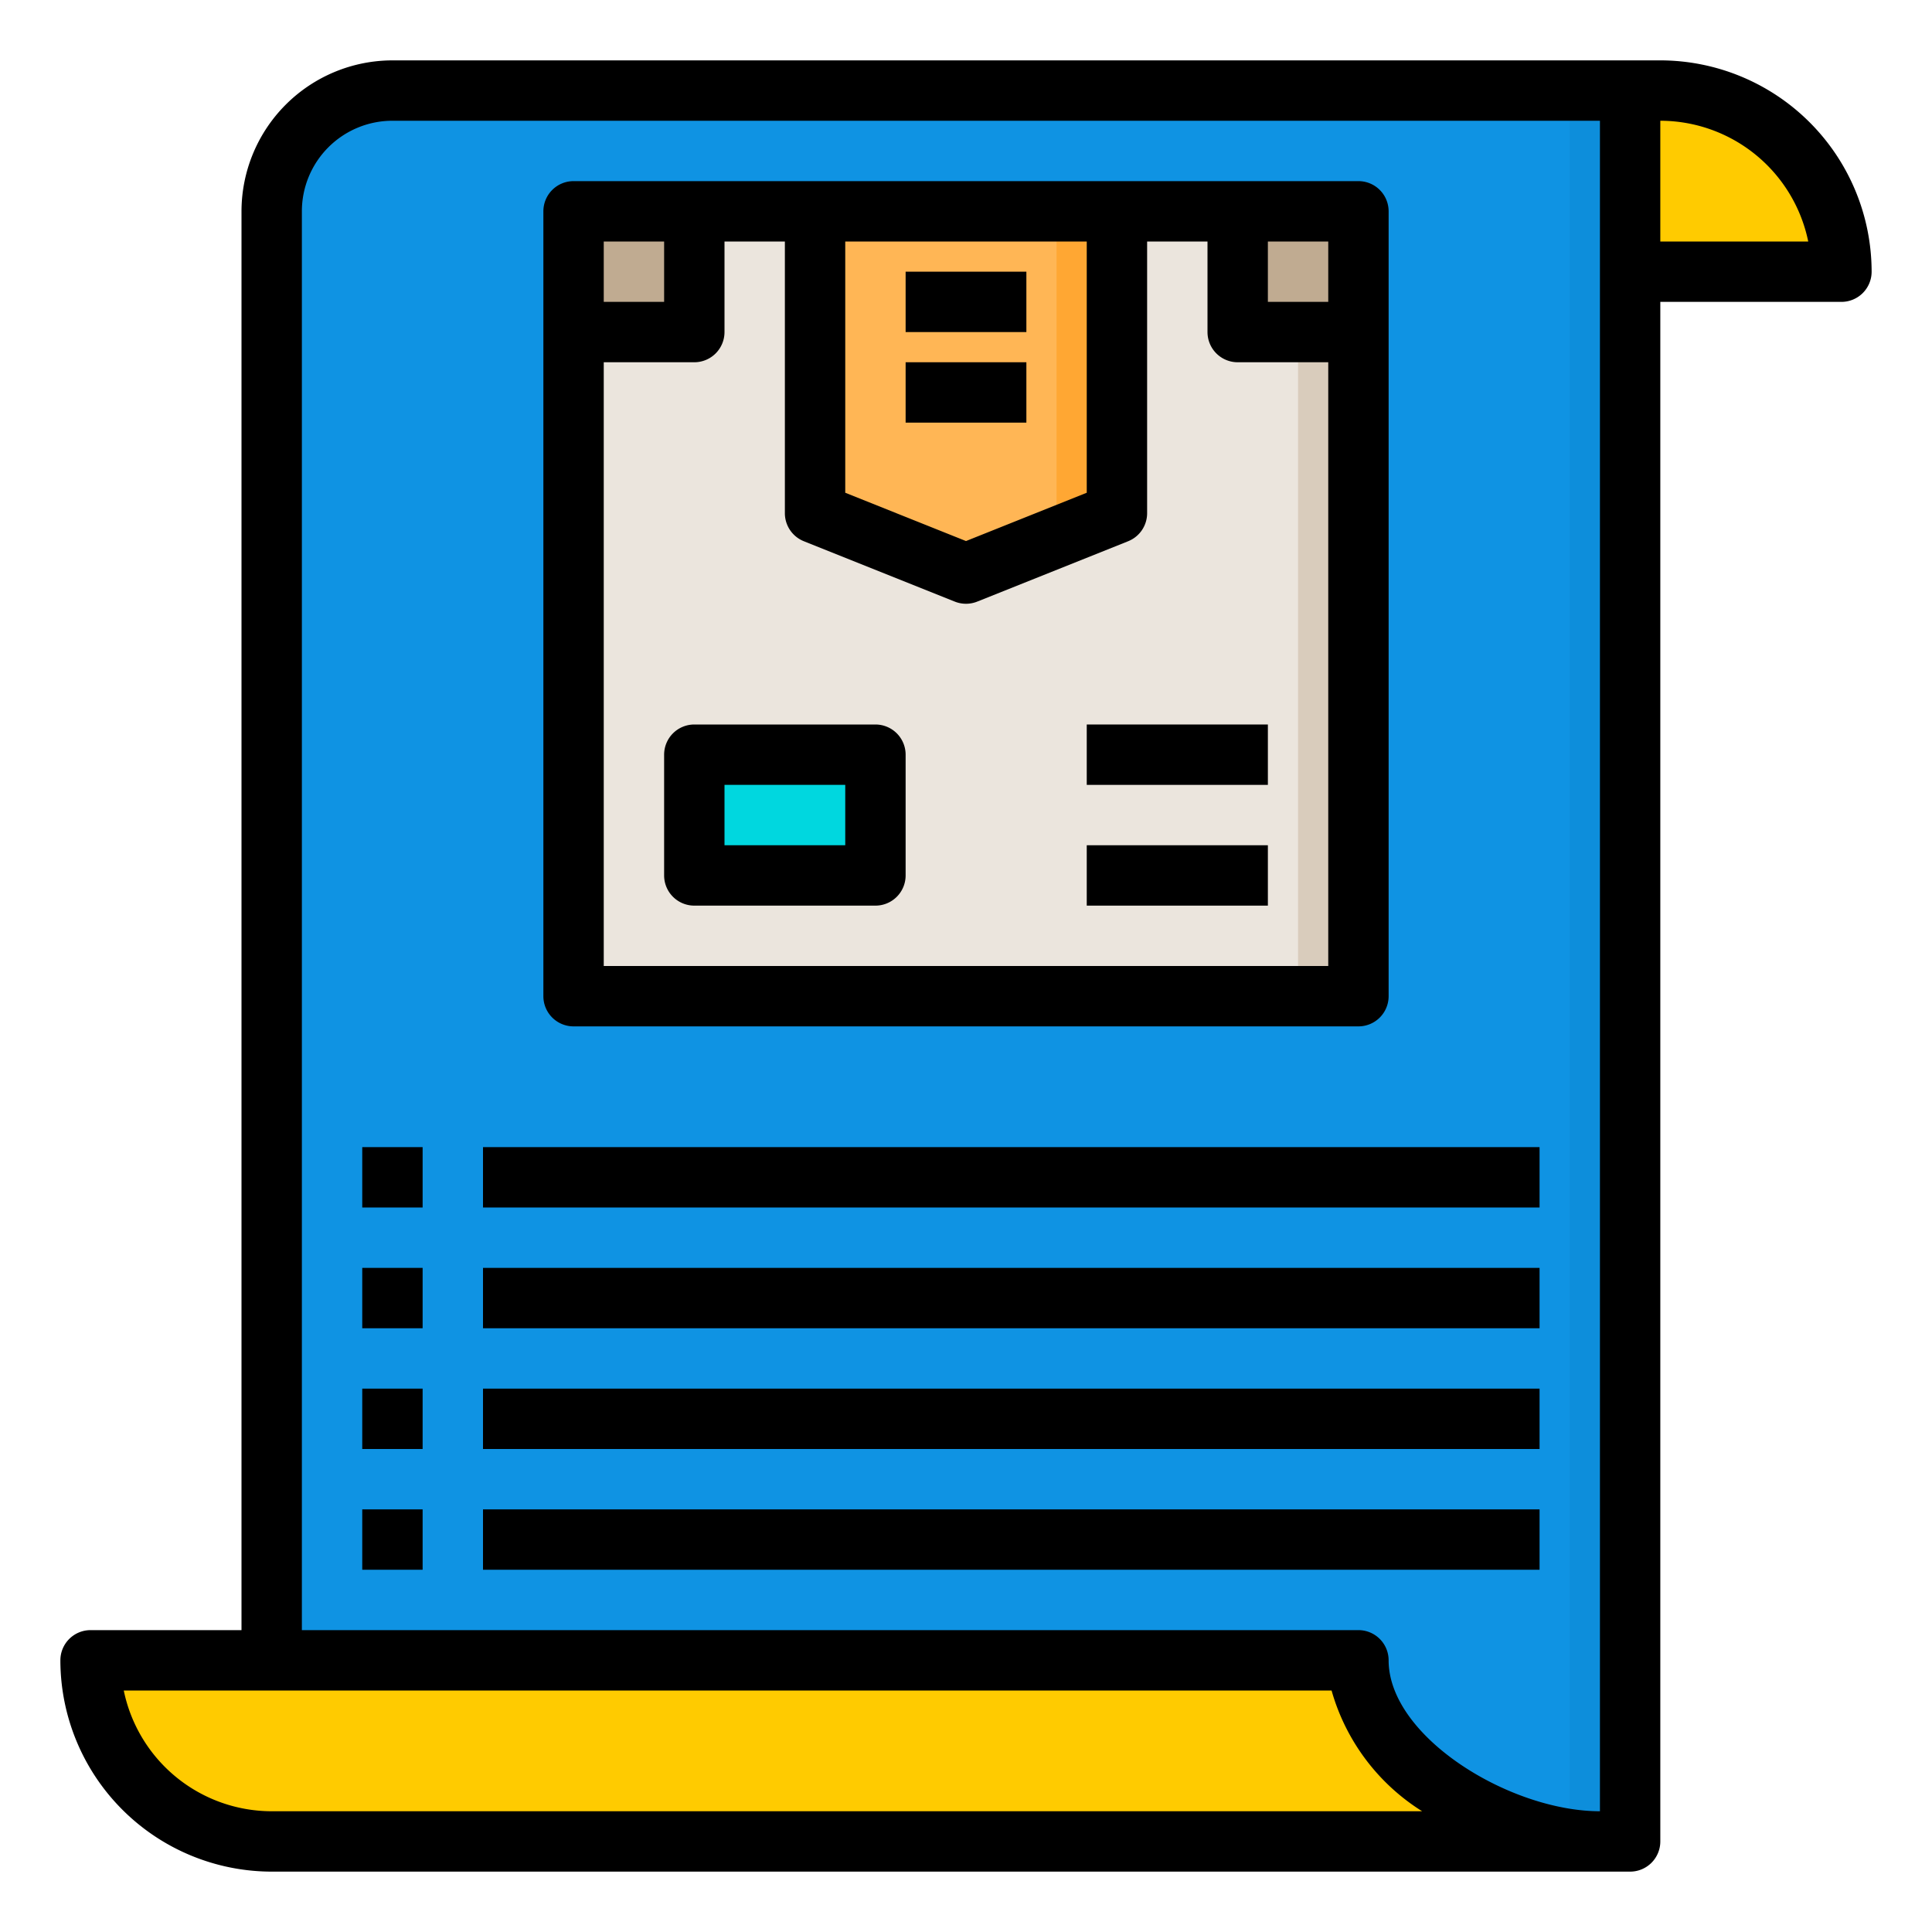 <?xml version="1.0"?>
<svg xmlns="http://www.w3.org/2000/svg" xmlns:xlink="http://www.w3.org/1999/xlink" xmlns:svgjs="http://svgjs.com/svgjs" version="1.1" width="512" height="512" x="0" y="0" viewBox="0 0 64 64" style="enable-background:new 0 0 512 512" xml:space="preserve" class=""><g><g xmlns="http://www.w3.org/2000/svg" id="detail"><path d="m61 9h-7v-6h1a6 6 0 0 1 6 6z" fill="#ffcb00" data-original="#acabb1" style="" class=""/><path d="m54 3v58h-1c-3.31 0-8-2.69-8-6h-36v-48a4 4 0 0 1 4-4z" fill="#0f93e3" data-original="#ffdaaa" style="" class=""/><path d="m54 3v58h-1a6.96 6.96 0 0 1 -1-.08v-57.92z" fill="#0d8edb" data-original="#ffc477" style="" class=""/><path d="m53 61h-44a6.009 6.009 0 0 1 -6-6h42c0 3.31 4.69 6 8 6z" fill="#ffcb00" data-original="#acabb1" style="" class=""/><path d="m19 7h26v26h-26z" fill="#ebe5dd" data-original="#ebe5dd" style="" class=""/><path d="m43 7v26h2v-26z" fill="#d9ccbc" data-original="#d9ccbc" style=""/><path d="m27 25v4h2v-4z" fill="#d9ccbc" data-original="#d9ccbc" style=""/><path d="m41 7h4v4h-4z" fill="#c0ab91" data-original="#c0ab91" style="" class=""/><path d="m37 7v10l-5 2-5-2v-10z" fill="#ffb655" data-original="#ffb655" style="" class=""/><path d="m37 7v10l-5 2-1-.4 4-1.6v-10z" fill="#ffa733" data-original="#ffa733" style="" class=""/><path d="m23 25h6v4h-6z" fill="#00d7df" data-original="#00d7df" style="" class=""/><path d="m19 7h4v4h-4z" fill="#c0ab91" data-original="#c0ab91" style="" class=""/><path d="m12 38h2v2h-2z" fill="#000000" data-original="#000000" style="" class=""/><path d="m16 38h35v2h-35z" fill="#000000" data-original="#000000" style="" class=""/><path d="m12 42h2v2h-2z" fill="#000000" data-original="#000000" style="" class=""/><path d="m16 42h35v2h-35z" fill="#000000" data-original="#000000" style="" class=""/><path d="m12 46h2v2h-2z" fill="#000000" data-original="#000000" style="" class=""/><path d="m16 46h35v2h-35z" fill="#000000" data-original="#000000" style="" class=""/><path d="m12 50h2v2h-2z" fill="#000000" data-original="#000000" style="" class=""/><path d="m16 50h35v2h-35z" fill="#000000" data-original="#000000" style="" class=""/><path d="m30 9h4v2h-4z" fill="#000000" data-original="#000000" style="" class=""/><path d="m30 12h4v2h-4z" fill="#000000" data-original="#000000" style="" class=""/><path d="m19 34h26a1 1 0 0 0 1-1v-26a1 1 0 0 0 -1-1h-26a1 1 0 0 0 -1 1v26a1 1 0 0 0 1 1zm1-2v-20h3a1 1 0 0 0 1-1v-3h2v9a1 1 0 0 0 .629.929l5 2a1 1 0 0 0 .742 0l5-2a1 1 0 0 0 .629-.929v-9h2v3a1 1 0 0 0 1 1h3v20zm8-24h8v8.323l-4 1.6-4-1.6zm16 2h-2v-2h2zm-22-2v2h-2v-2z" fill="#000000" data-original="#000000" style="" class=""/><path d="m29 24h-6a1 1 0 0 0 -1 1v4a1 1 0 0 0 1 1h6a1 1 0 0 0 1-1v-4a1 1 0 0 0 -1-1zm-1 4h-4v-2h4z" fill="#000000" data-original="#000000" style="" class=""/><path d="m36 24h6v2h-6z" fill="#000000" data-original="#000000" style="" class=""/><path d="m36 28h6v2h-6z" fill="#000000" data-original="#000000" style="" class=""/><path d="m55 2h-42a5.006 5.006 0 0 0 -5 5v47h-5a1 1 0 0 0 -1 1 7.008 7.008 0 0 0 7 7h45a1 1 0 0 0 1-1v-51h6a1 1 0 0 0 1-1 7.008 7.008 0 0 0 -7-7zm-46 58a5.008 5.008 0 0 1 -4.9-4h40.01a6.953 6.953 0 0 0 3 4zm44 0c-2.992 0-7-2.472-7-5a1 1 0 0 0 -1-1h-35v-47a3 3 0 0 1 3-3h40zm2-52v-4a5.008 5.008 0 0 1 4.9 4z" fill="#000000" data-original="#000000" style="" class=""/></g></g></svg>
